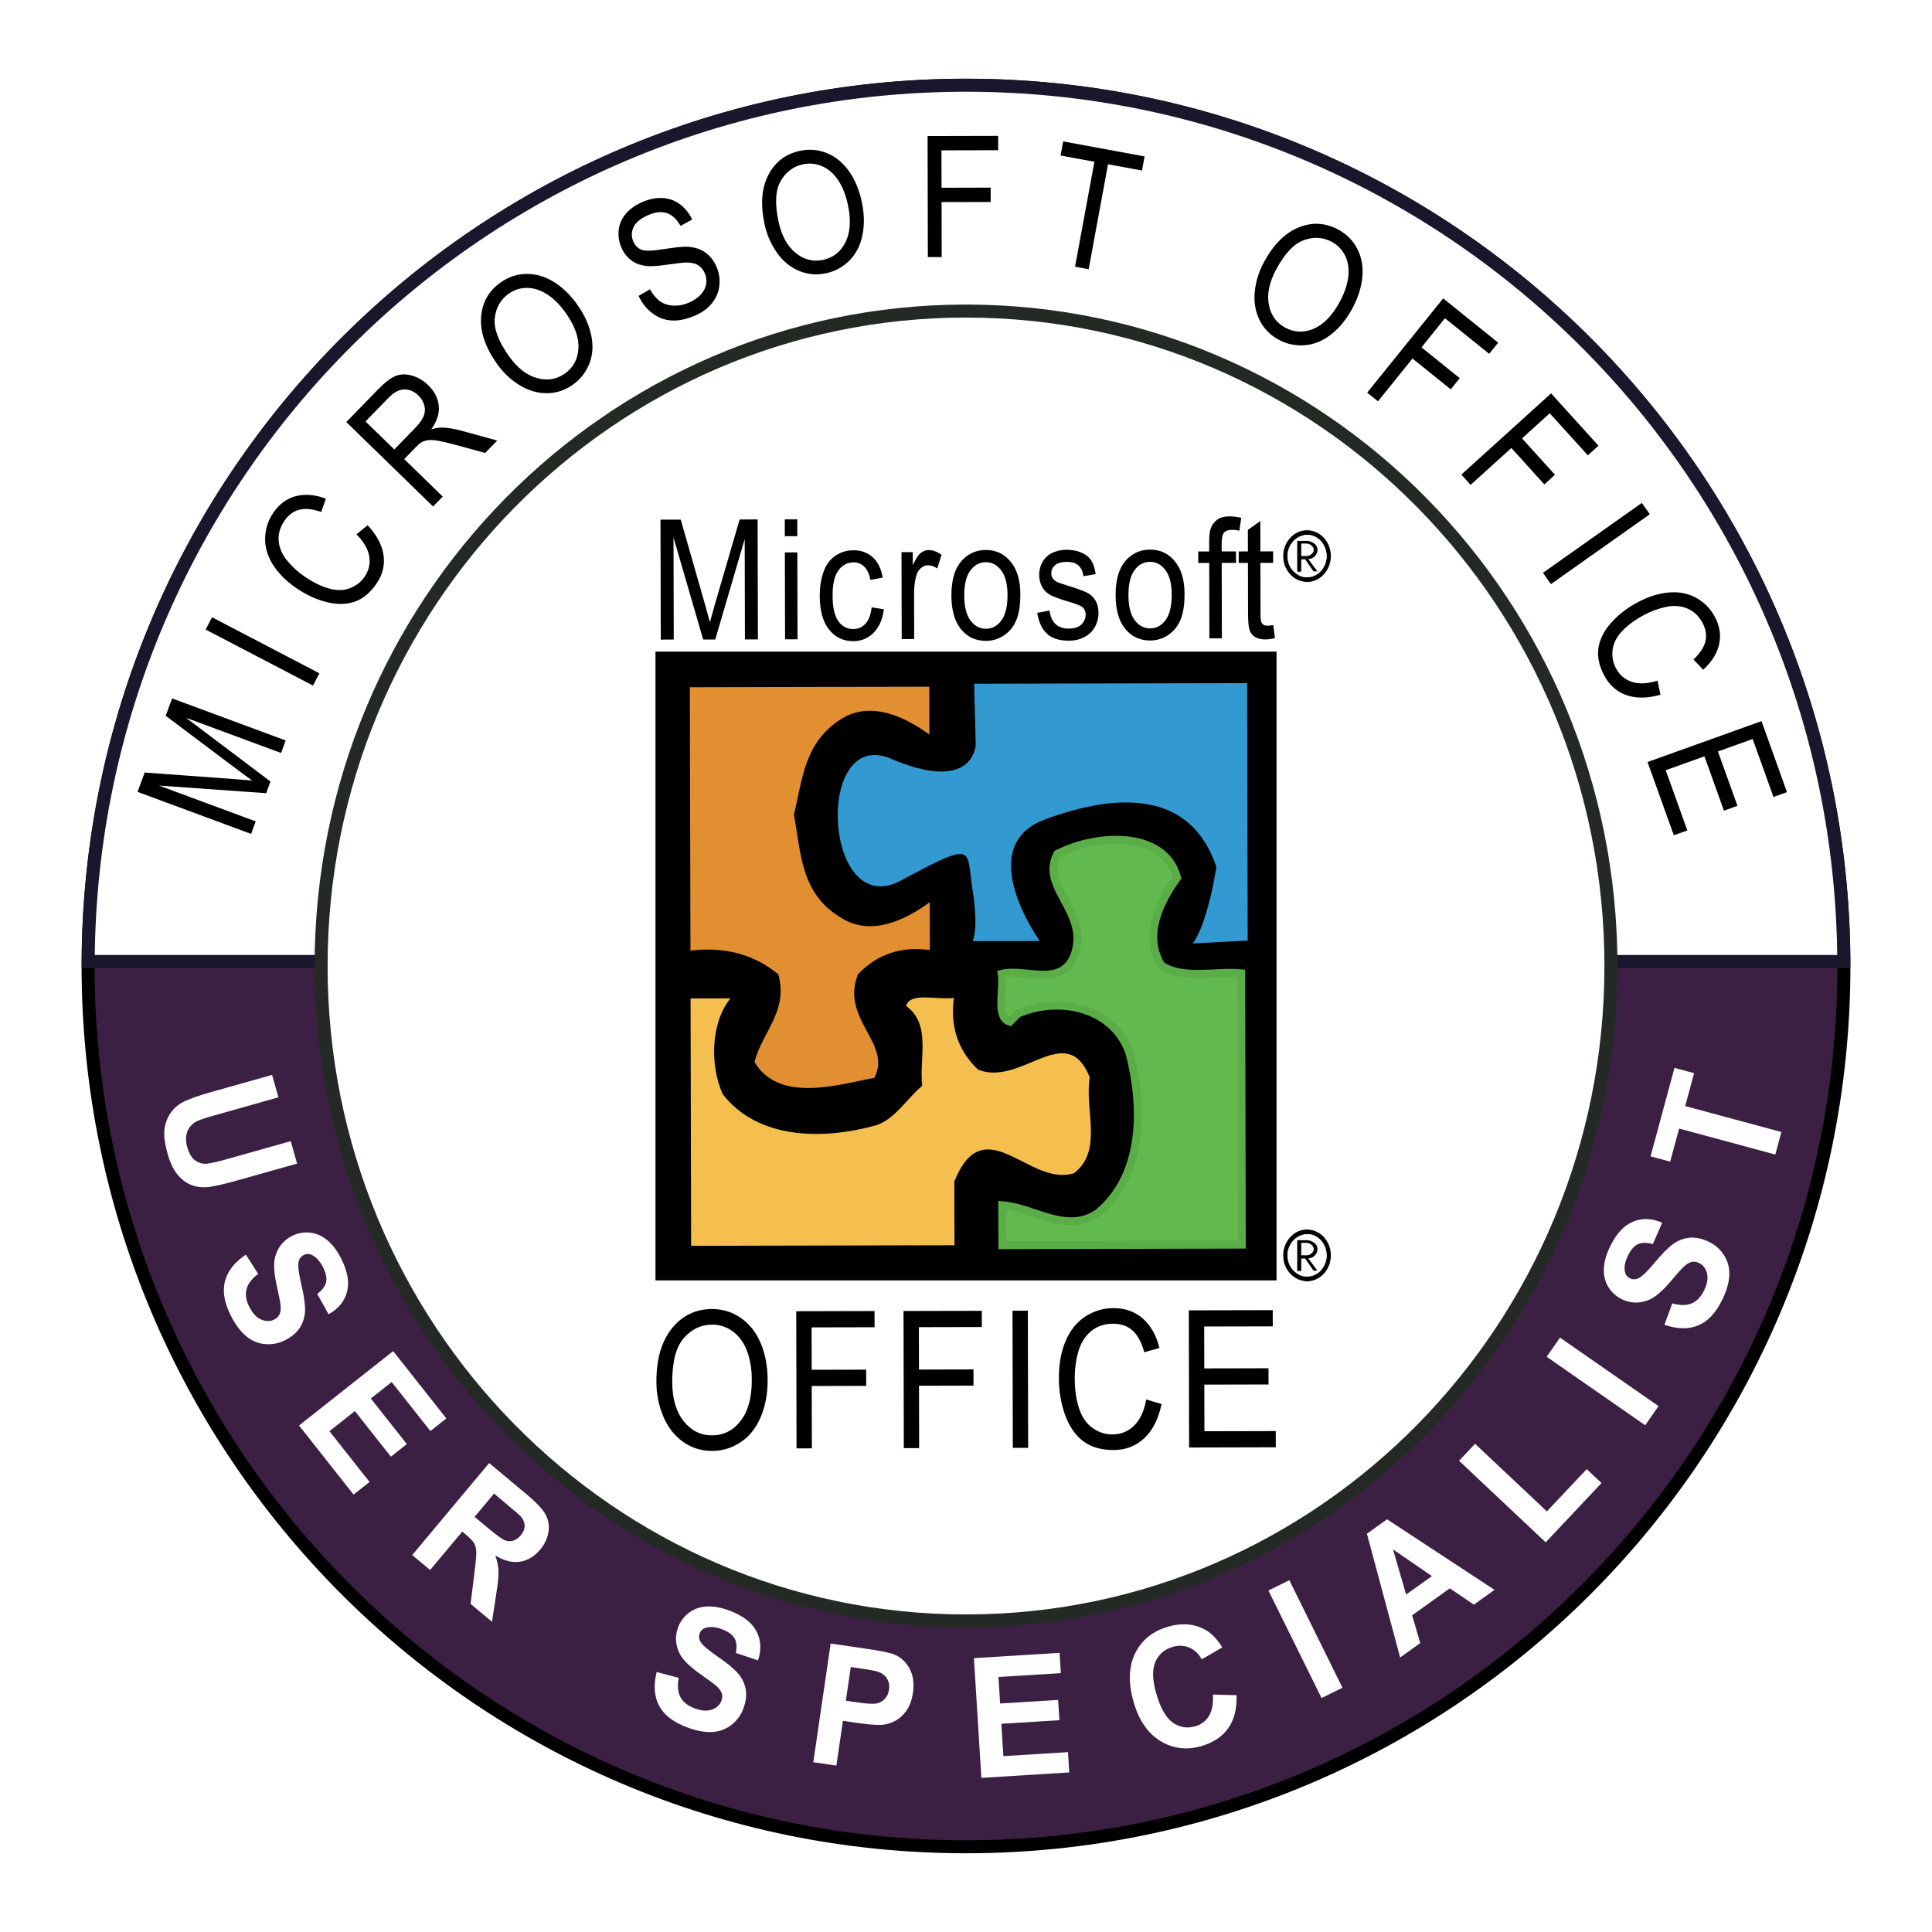 <?xml version="1.0" encoding="utf-8"?>
<!-- Generator: Adobe Illustrator 13.0.0, SVG Export Plug-In . SVG Version: 6.00 Build 14948)  -->
<!DOCTYPE svg PUBLIC "-//W3C//DTD SVG 1.0//EN" "http://www.w3.org/TR/2001/REC-SVG-20010904/DTD/svg10.dtd">
<svg version="1.0" id="Layer_1" xmlns="http://www.w3.org/2000/svg" xmlns:xlink="http://www.w3.org/1999/xlink" x="0px" y="0px"
	 width="192.756px" height="192.756px" viewBox="0 0 192.756 192.756" enable-background="new 0 0 192.756 192.756"
	 xml:space="preserve">
<g>
	<polygon fill-rule="evenodd" clip-rule="evenodd" fill="#FFFFFF" points="0,0 192.756,0 192.756,192.756 0,192.756 0,0 	"/>
	<path fill-rule="evenodd" clip-rule="evenodd" fill="#3C2043" d="M183.968,96.377c0,48.532-39.215,87.875-87.589,87.875
		c-48.375,0-87.591-39.343-87.591-87.875c0-48.531,39.216-87.874,87.591-87.874C144.753,8.504,183.968,47.847,183.968,96.377
		L183.968,96.377L183.968,96.377z"/>
	<path fill="none" stroke="#000000" stroke-width="1.298" stroke-miterlimit="2.613" d="M183.968,96.377
		c0,48.532-39.215,87.875-87.589,87.875c-48.375,0-87.591-39.343-87.591-87.875c0-48.531,39.216-87.874,87.591-87.874
		C144.753,8.504,183.968,47.847,183.968,96.377L183.968,96.377L183.968,96.377z"/>
	<path fill-rule="evenodd" clip-rule="evenodd" fill="#FFFFFF" d="M96.379,8.504C48.154,8.504,9.042,47.605,8.8,95.927h175.156
		C183.715,47.605,144.602,8.504,96.379,8.504L96.379,8.504L96.379,8.504z"/>
	<path fill="none" stroke="#1A172C" stroke-width="1.298" stroke-miterlimit="2.613" d="M96.379,8.504
		C48.154,8.504,9.042,47.605,8.8,95.927h175.156C183.715,47.605,144.602,8.504,96.379,8.504L96.379,8.504L96.379,8.504z"/>
	<path fill-rule="evenodd" clip-rule="evenodd" fill="#FFFFFF" d="M160.723,96.377c0,36.087-28.808,65.344-64.344,65.344
		c-35.537,0-64.343-29.257-64.343-65.344c0-36.087,28.807-65.342,64.343-65.342C131.915,31.036,160.723,60.291,160.723,96.377
		L160.723,96.377L160.723,96.377z"/>
	<path fill="none" stroke="#242926" stroke-width="1.298" stroke-miterlimit="2.613" d="M160.723,96.377
		c0,36.087-28.808,65.344-64.344,65.344c-35.537,0-64.343-29.257-64.343-65.344c0-36.087,28.807-65.342,64.343-65.342
		C131.915,31.036,160.723,60.291,160.723,96.377L160.723,96.377L160.723,96.377z"/>
	<polygon fill-rule="evenodd" clip-rule="evenodd" points="127.361,127.745 65.397,127.745 65.397,65.012 127.361,65.012 
		127.361,127.745 127.361,127.745 	"/>
	<path fill-rule="evenodd" clip-rule="evenodd" fill="#FFFFFF" d="M21.005,108.973c-1.29,0.362-2.242,0.711-2.86,1.043
		c-0.417,0.225-0.784,0.555-1.1,0.988c-0.316,0.434-0.524,0.959-0.623,1.579c-0.1,0.618-0.001,1.458,0.297,2.517
		c0.248,0.88,0.565,1.56,0.952,2.039c0.386,0.479,0.821,0.826,1.306,1.04c0.484,0.215,1.029,0.302,1.633,0.262
		s1.599-0.255,2.981-0.646l6.048-1.703l-0.63-2.239l-6.37,1.795c-0.912,0.256-1.573,0.407-1.984,0.452
		c-0.411,0.045-0.797-0.056-1.157-0.302c-0.36-0.247-0.63-0.69-0.811-1.329c-0.176-0.623-0.172-1.157,0.012-1.599
		s0.498-0.776,0.943-1.003c0.276-0.141,0.91-0.35,1.899-0.628l6.236-1.758l-0.63-2.238L21.005,108.973L21.005,108.973
		L21.005,108.973z"/>
	<path fill-rule="evenodd" clip-rule="evenodd" fill="#FFFFFF" d="M22.447,127.82c-0.266,1.015-0.066,2.171,0.599,3.47
		c0.457,0.893,0.967,1.571,1.532,2.034c0.564,0.463,1.197,0.724,1.897,0.777c0.701,0.055,1.357-0.074,1.967-0.387
		c0.674-0.346,1.17-0.77,1.489-1.275c0.319-0.506,0.487-1.067,0.504-1.687c0.016-0.619-0.109-1.495-0.377-2.629
		c-0.268-1.133-0.354-1.888-0.261-2.266c0.076-0.296,0.239-0.507,0.491-0.637c0.276-0.141,0.552-0.145,0.828-0.012
		c0.43,0.207,0.799,0.611,1.106,1.211c0.299,0.585,0.404,1.084,0.313,1.497c-0.091,0.412-0.387,0.806-0.886,1.178l1.138,2.031
		c0.967-0.538,1.578-1.283,1.834-2.236c0.256-0.953,0.055-2.073-0.604-3.36c-0.404-0.789-0.872-1.398-1.404-1.828
		c-0.533-0.43-1.111-0.672-1.735-0.725c-0.624-0.053-1.208,0.06-1.751,0.338c-0.844,0.432-1.399,1.112-1.664,2.042
		c-0.189,0.658-0.142,1.617,0.141,2.876c0.217,0.977,0.344,1.606,0.381,1.894c0.05,0.42,0.023,0.746-0.081,0.979
		c-0.104,0.232-0.281,0.414-0.532,0.543c-0.392,0.2-0.821,0.205-1.288,0.016c-0.466-0.189-0.87-0.616-1.21-1.28
		c-0.322-0.631-0.416-1.218-0.278-1.759s0.526-1.053,1.165-1.533l-1.231-1.913C23.407,125.925,22.713,126.806,22.447,127.82
		L22.447,127.82L22.447,127.82z"/>
	<polygon fill-rule="evenodd" clip-rule="evenodd" fill="#FFFFFF" points="35.278,149.113 36.87,147.855 32.867,142.789 
		35.406,140.784 39,145.332 40.59,144.076 36.997,139.527 39.076,137.886 42.94,142.776 44.531,141.518 39.226,134.802 
		29.834,142.221 35.278,149.113 35.278,149.113 	"/>
	<path fill-rule="evenodd" clip-rule="evenodd" fill="#FFFFFF" d="M42.912,156.64l3.208-3.836l0.364,0.305
		c0.411,0.344,0.682,0.628,0.814,0.856c0.133,0.229,0.206,0.507,0.22,0.835c0.014,0.327-0.047,1.04-0.185,2.141l-0.384,3.077
		l2.136,1.786l0.415-2.699c0.172-1.07,0.25-1.851,0.234-2.341c-0.017-0.489-0.121-1.012-0.312-1.571
		c0.875,0.534,1.695,0.739,2.462,0.618s1.437-0.525,2.013-1.214c0.453-0.542,0.728-1.131,0.823-1.767
		c0.095-0.638-0.003-1.218-0.293-1.74s-0.911-1.183-1.859-1.976l-3.764-3.147l-7.678,9.182L42.912,156.64L42.912,156.64
		L42.912,156.64L42.912,156.64z M49.29,149.015l1.4,1.172c0.724,0.606,1.151,0.98,1.28,1.124c0.247,0.29,0.372,0.598,0.373,0.92
		s-0.127,0.637-0.384,0.944c-0.23,0.273-0.481,0.454-0.753,0.536c-0.272,0.083-0.547,0.072-0.826-0.033
		c-0.278-0.106-0.846-0.517-1.705-1.235l-1.325-1.108L49.29,149.015L49.29,149.015L49.29,149.015z"/>
	<path fill-rule="evenodd" clip-rule="evenodd" fill="#FFFFFF" d="M65.754,170.168c0.486,0.93,1.413,1.65,2.78,2.162
		c0.938,0.354,1.772,0.511,2.502,0.475c0.729-0.037,1.372-0.271,1.927-0.703s0.953-0.969,1.194-1.61
		c0.266-0.708,0.347-1.357,0.242-1.946c-0.104-0.587-0.359-1.117-0.763-1.586c-0.405-0.468-1.087-1.031-2.048-1.69
		c-0.961-0.657-1.534-1.158-1.718-1.5c-0.143-0.27-0.165-0.535-0.065-0.8c0.108-0.291,0.31-0.479,0.604-0.567
		c0.458-0.136,1.002-0.086,1.633,0.15c0.615,0.232,1.028,0.53,1.239,0.897c0.21,0.365,0.256,0.855,0.138,1.467l2.208,0.737
		c0.354-1.05,0.303-2.013-0.148-2.89c-0.453-0.877-1.355-1.569-2.71-2.077c-0.83-0.313-1.585-0.447-2.269-0.406
		c-0.683,0.04-1.273,0.25-1.771,0.631c-0.497,0.381-0.854,0.857-1.067,1.43c-0.334,0.886-0.286,1.764,0.144,2.628
		c0.304,0.616,0.983,1.294,2.041,2.034c0.817,0.574,1.336,0.955,1.556,1.143c0.32,0.277,0.52,0.537,0.6,0.777
		c0.081,0.243,0.071,0.496-0.028,0.761c-0.155,0.412-0.469,0.706-0.941,0.881c-0.473,0.172-1.059,0.129-1.757-0.135
		c-0.664-0.248-1.127-0.62-1.39-1.111c-0.263-0.494-0.32-1.132-0.17-1.917l-2.199-0.587
		C65.189,168.121,65.269,169.239,65.754,170.168L65.754,170.168L65.754,170.168z"/>
	<path fill-rule="evenodd" clip-rule="evenodd" fill="#FFFFFF" d="M83.445,176.154l0.653-4.469l1.502,0.221
		c1.045,0.152,1.85,0.211,2.416,0.179c0.417-0.032,0.843-0.162,1.278-0.386c0.435-0.226,0.815-0.567,1.14-1.026
		c0.326-0.459,0.542-1.051,0.648-1.777c0.138-0.942,0.029-1.743-0.326-2.402c-0.355-0.66-0.845-1.126-1.47-1.398
		c-0.408-0.182-1.312-0.375-2.713-0.578l-3.7-0.54l-1.729,11.841L83.445,176.154L83.445,176.154L83.445,176.154L83.445,176.154z
		 M85.996,166.482c0.83,0.119,1.377,0.229,1.644,0.321c0.366,0.126,0.65,0.345,0.852,0.661c0.201,0.315,0.271,0.688,0.207,1.119
		c-0.051,0.35-0.182,0.645-0.393,0.884c-0.211,0.238-0.479,0.398-0.803,0.476c-0.326,0.079-0.943,0.053-1.853-0.081l-1.26-0.183
		l0.491-3.361L85.996,166.482L85.996,166.482L85.996,166.482z"/>
	<polygon fill-rule="evenodd" clip-rule="evenodd" fill="#FFFFFF" points="106.679,176.834 106.553,174.812 100.108,175.211 
		99.908,171.982 105.695,171.623 105.569,169.6 99.783,169.959 99.618,167.313 105.84,166.927 105.713,164.903 97.17,165.434 
		97.912,177.38 106.679,176.834 106.679,176.834 	"/>
	<path fill-rule="evenodd" clip-rule="evenodd" fill="#FFFFFF" d="M120.623,171.193c-0.315,0.52-0.77,0.865-1.36,1.036
		c-0.808,0.234-1.552,0.118-2.236-0.352s-1.238-1.429-1.659-2.88c-0.398-1.368-0.431-2.431-0.099-3.189
		c0.333-0.761,0.91-1.258,1.731-1.498c0.596-0.172,1.152-0.147,1.668,0.075s0.926,0.612,1.229,1.168l2.051-1.191
		c-0.518-0.845-1.1-1.44-1.745-1.784c-1.087-0.582-2.309-0.678-3.663-0.284c-1.554,0.452-2.652,1.346-3.296,2.678
		c-0.645,1.334-0.688,2.958-0.134,4.869c0.525,1.808,1.413,3.093,2.663,3.859s2.612,0.935,4.088,0.508
		c1.188-0.346,2.079-0.938,2.675-1.777c0.596-0.84,0.875-1.939,0.837-3.301l-2.364-0.063
		C121.066,169.967,120.938,170.676,120.623,171.193L120.623,171.193L120.623,171.193z"/>
	<polygon fill-rule="evenodd" clip-rule="evenodd" fill="#FFFFFF" points="133.937,168.385 128.637,157.655 126.552,158.685 
		131.851,169.416 133.937,168.385 133.937,168.385 	"/>
	<path fill-rule="evenodd" clip-rule="evenodd" fill="#FFFFFF" d="M138.385,151.579l-2.008,1.44l3.317,12.348l2.004-1.438
		l-0.807-2.772l3.754-2.69l2.404,1.628l2.058-1.476L138.385,151.579L138.385,151.579L138.385,151.579L138.385,151.579z
		 M140.291,159.091l-1.311-4.509l3.883,2.667L140.291,159.091L140.291,159.091L140.291,159.091z"/>
	<polygon fill-rule="evenodd" clip-rule="evenodd" fill="#FFFFFF" points="159.783,147.964 158.307,146.574 154.332,150.794 
		147.168,144.048 145.572,145.741 154.213,153.878 159.783,147.964 159.783,147.964 	"/>
	<polygon fill-rule="evenodd" clip-rule="evenodd" fill="#FFFFFF" points="165.47,140.286 155.641,133.456 154.313,135.367 
		164.142,142.197 165.47,140.286 165.47,140.286 	"/>
	<path fill-rule="evenodd" clip-rule="evenodd" fill="#FFFFFF" d="M169.422,132.24c0.97-0.397,1.773-1.254,2.41-2.568
		c0.438-0.9,0.672-1.718,0.701-2.446c0.031-0.731-0.143-1.393-0.521-1.984s-0.876-1.038-1.493-1.337
		c-0.681-0.33-1.319-0.471-1.915-0.421c-0.596,0.049-1.146,0.254-1.649,0.613c-0.504,0.359-1.129,0.987-1.872,1.883
		c-0.744,0.896-1.295,1.42-1.653,1.573c-0.28,0.117-0.548,0.114-0.803-0.01c-0.278-0.135-0.448-0.354-0.509-0.654
		c-0.094-0.468,0.007-1.006,0.301-1.612c0.287-0.591,0.623-0.975,1.007-1.15c0.385-0.176,0.877-0.177,1.475-0.001l0.937-2.132
		c-1.012-0.448-1.974-0.487-2.89-0.118c-0.915,0.369-1.688,1.204-2.319,2.506c-0.387,0.797-0.592,1.538-0.613,2.223
		c-0.024,0.684,0.132,1.29,0.465,1.82c0.334,0.53,0.774,0.929,1.325,1.195c0.852,0.413,1.729,0.446,2.631,0.099
		c0.64-0.245,1.377-0.859,2.213-1.844c0.646-0.761,1.074-1.243,1.281-1.443c0.306-0.293,0.582-0.469,0.83-0.526
		c0.249-0.058,0.501-0.025,0.755,0.099c0.396,0.191,0.659,0.532,0.788,1.019s0.032,1.065-0.294,1.737
		c-0.31,0.638-0.722,1.064-1.236,1.28c-0.517,0.217-1.157,0.215-1.925-0.007l-0.787,2.135
		C167.33,132.613,168.451,132.639,169.422,132.24L169.422,132.24L169.422,132.24z"/>
	<polygon fill-rule="evenodd" clip-rule="evenodd" fill="#FFFFFF" points="177.729,112.943 168.134,110.351 169.02,107.071 
		167.062,106.542 164.677,115.371 166.635,115.899 167.526,112.597 177.122,115.188 177.729,112.943 177.729,112.943 	"/>
	<path fill-rule="evenodd" clip-rule="evenodd" fill="#E28F32" d="M92.725,73.288c-2.393-1.746-5.82-3.41-8.762-1.573
		c-3.738,2.317-3.888,6.061-4.756,9.566c0.725,3.819,0.655,7.96,4.801,10.339c2.95,1.824,6.37,0.145,8.754-1.612l0.011,4.777
		c-2.867-0.391-5.254,0.41-7.161,2.405c-1.821,4.463,3.439,6.919,1.616,10.347c-3.501,0.645-9.469,2.57-11.947-1.565
		c0.71-2.948,3.412-5.104,2.369-8.764c-2.393-1.985-5.341-2.775-8.764-2.369l-0.06-26.274l23.887-0.054L92.725,73.288L92.725,73.288
		L92.725,73.288z"/>
	<path fill-rule="evenodd" clip-rule="evenodd" fill="#62B94D" d="M117.439,87.564c-1.746,2.392-3.41,5.82-1.572,8.762
		c2.152,1.428,5.336,0.546,7.964,0.778l0.062,27.071l-23.887,0.054l-0.01-3.981c3.186,0.232,6.377,2.932,9.557,0.775
		c4.609-3.832,4.515-10.6,3.148-15.931c-1.603-4.695-7.179-5.718-11.155-3.956l-0.794,0.797c-1.435-0.395-0.565-3.183-0.808-4.775
		c2.388-0.562,5.735,1.341,7.162-1.607c1.821-4.464-3.438-6.92-1.615-10.348C109.309,83.203,116.155,82.79,117.439,87.564
		L117.439,87.564L117.439,87.564z"/>
	<path fill="none" stroke="#5BAE47" stroke-width="0.796" stroke-miterlimit="2.613" d="M117.439,87.564
		c-1.746,2.392-3.41,5.82-1.572,8.762c2.152,1.428,5.336,0.546,7.964,0.778l0.062,27.071l-23.887,0.054l-0.01-3.981
		c3.186,0.232,6.377,2.932,9.557,0.775c4.609-3.832,4.515-10.6,3.148-15.931c-1.603-4.695-7.179-5.718-11.155-3.956l-0.794,0.797
		c-1.435-0.395-0.565-3.183-0.808-4.775c2.388-0.562,5.735,1.341,7.162-1.607c1.821-4.464-3.438-6.92-1.615-10.348
		C109.309,83.203,116.155,82.79,117.439,87.564L117.439,87.564L117.439,87.564z"/>
	<path fill-rule="evenodd" clip-rule="evenodd" fill="#F5BF4F" d="M72.878,99.606c-1.985,2.474-2.055,6.693-0.774,9.558
		c3.593,4.609,10.123,4.515,15.136,3.15c1.91-0.482,3.179-2.635,4.768-3.991c-0.324-2.708,0.942-6.134-1.61-7.959
		c0.395-1.434,3.184-0.564,4.775-0.807c-0.391,2.867,0.411,5.254,2.405,7.159c4.304,1.743,8.827-5.035,11.149,0.772
		c-0.551,3.186,1.37,7.321-1.571,9.558c-4.456,1.443-8.933-6.589-11.941,0.822l0.014,6.37l-26.275,0.059l-0.056-24.682
		L72.878,99.606L72.878,99.606L72.878,99.606z"/>
	<path fill-rule="evenodd" clip-rule="evenodd" fill="#3299D1" d="M118.98,94.131c0,0,1.337-1.344,2.382-7.625
		c-2.558-7.614-9.754-7.457-17.085-4.759c-7.333,2.698-0.538,12.137-0.538,12.137l-6.703,0.014c0,0,0.633-1.13-0.012-5.15
		c-0.645-4.021,0.483-5.01-7.128-0.9S81.186,72.979,88.6,75.573c8.616,3.791,8.747-1.29,8.747-1.29l-0.156-6.067l27.235-0.061
		l0.058,25.682L118.98,94.131L118.98,94.131L118.98,94.131z"/>
	<path fill-rule="evenodd" clip-rule="evenodd" d="M25.513,81.95l-9.649-3.573l10.69,0.76l0.432-1.167l-8.431-6.357l9.484,3.512
		l0.463-1.249l-11.329-4.195l-0.641,1.73l7.008,5.27c0.71,0.534,1.251,0.932,1.623,1.193c-0.407-0.039-1.024-0.088-1.851-0.148
		l-8.876-0.651l-0.714,1.928l11.328,4.195L25.513,81.95L25.513,81.95L25.513,81.95z"/>
	<polygon fill-rule="evenodd" clip-rule="evenodd" points="31.866,67.175 21.156,61.585 20.517,62.81 31.227,68.399 31.866,67.175 
		31.866,67.175 	"/>
	<path fill-rule="evenodd" clip-rule="evenodd" d="M36.84,55.507c0.12,0.734-0.039,1.418-0.476,2.051
		c-0.362,0.525-0.854,0.904-1.475,1.136c-0.621,0.233-1.32,0.238-2.097,0.015s-1.588-0.625-2.434-1.208
		c-0.656-0.453-1.23-0.981-1.724-1.585c-0.493-0.604-0.771-1.254-0.831-1.951c-0.06-0.695,0.137-1.373,0.593-2.033
		c0.393-0.57,0.885-0.929,1.476-1.079c0.59-0.15,1.315-0.074,2.176,0.226l0.466-1.327c-1.077-0.403-2.07-0.488-2.978-0.256
		c-0.908,0.233-1.659,0.779-2.251,1.637c-0.52,0.753-0.798,1.584-0.833,2.49c-0.035,0.906,0.216,1.796,0.751,2.669
		c0.536,0.873,1.321,1.666,2.356,2.38c0.949,0.656,1.942,1.117,2.978,1.385c1.037,0.269,1.972,0.265,2.808-0.013
		c0.835-0.277,1.571-0.876,2.208-1.798c0.617-0.895,0.855-1.846,0.713-2.854s-0.67-2.005-1.585-2.99l-1.117,0.907
		C36.293,54.04,36.719,54.772,36.84,55.507L36.84,55.507L36.84,55.507z"/>
	<path fill-rule="evenodd" clip-rule="evenodd" d="M44.172,49.544l-3.843-3.739l1.11-1.142c0.25-0.256,0.443-0.428,0.582-0.516
		c0.189-0.107,0.41-0.182,0.663-0.224c0.254-0.041,0.609-0.021,1.067,0.06c0.458,0.081,1.087,0.231,1.887,0.449l2.768,0.76
		l1.204-1.237l-3.621-0.996c-0.709-0.192-1.359-0.292-1.95-0.301c-0.272-0.004-0.607,0.053-1.007,0.171
		c0.58-0.824,0.828-1.614,0.742-2.368c-0.085-0.755-0.435-1.431-1.049-2.028c-0.477-0.463-1.013-0.782-1.609-0.956
		c-0.597-0.174-1.141-0.164-1.632,0.029s-1.061,0.624-1.709,1.289l-3.224,3.313l8.657,8.425L44.172,49.544L44.172,49.544
		L44.172,49.544L44.172,49.544z M36.468,42.048l2.301-2.365c0.54-0.554,1.066-0.831,1.581-0.831c0.515,0,0.977,0.2,1.388,0.6
		c0.281,0.272,0.475,0.591,0.585,0.957c0.109,0.365,0.094,0.729-0.046,1.089c-0.141,0.361-0.431,0.769-0.873,1.221l-2.065,2.123
		L36.468,42.048L36.468,42.048L36.468,42.048z"/>
	<path fill-rule="evenodd" clip-rule="evenodd" d="M51.789,38.401c0.872,0.548,1.781,0.824,2.728,0.829
		c0.948,0.005,1.821-0.273,2.62-0.836c0.741-0.521,1.289-1.209,1.641-2.064c0.352-0.854,0.425-1.8,0.217-2.835
		s-0.663-2.053-1.368-3.055c-0.695-0.988-1.481-1.755-2.358-2.302c-0.878-0.547-1.787-0.816-2.724-0.808
		c-0.938,0.008-1.8,0.289-2.586,0.842c-1.199,0.843-1.853,1.996-1.96,3.457c-0.107,1.461,0.416,3.011,1.568,4.65
		C50.176,37.146,50.917,37.854,51.789,38.401L51.789,38.401L51.789,38.401L51.789,38.401z M49.368,31.7
		c0.128-1.039,0.592-1.84,1.392-2.402c0.562-0.395,1.184-0.586,1.867-0.574c0.684,0.013,1.353,0.237,2.007,0.671
		s1.265,1.053,1.829,1.856c0.893,1.27,1.309,2.443,1.246,3.519c-0.062,1.076-0.518,1.913-1.366,2.509
		c-0.831,0.584-1.764,0.729-2.796,0.433c-1.034-0.295-1.969-1.038-2.805-2.227C49.697,34,49.239,32.739,49.368,31.7L49.368,31.7
		L49.368,31.7z"/>
	<path fill-rule="evenodd" clip-rule="evenodd" d="M65.11,31.27c0.59,0.438,1.241,0.673,1.952,0.707
		c0.711,0.032,1.498-0.143,2.362-0.525c0.678-0.3,1.224-0.715,1.639-1.243c0.415-0.528,0.652-1.116,0.713-1.764
		c0.062-0.647-0.038-1.265-0.297-1.851c-0.263-0.591-0.626-1.056-1.09-1.392c-0.465-0.337-1.041-0.53-1.729-0.579
		c-0.47-0.032-1.276,0.045-2.417,0.23c-1.142,0.185-1.893,0.204-2.252,0.057c-0.36-0.146-0.627-0.417-0.803-0.814
		c-0.202-0.456-0.2-0.922,0.006-1.4c0.206-0.479,0.691-0.886,1.455-1.225c0.729-0.323,1.359-0.392,1.893-0.206
		c0.533,0.186,0.986,0.609,1.356,1.27l1.161-0.636c-0.308-0.639-0.72-1.15-1.239-1.533s-1.107-0.586-1.764-0.611
		c-0.657-0.024-1.338,0.12-2.042,0.432c-0.644,0.286-1.171,0.669-1.583,1.152c-0.412,0.483-0.647,1.029-0.706,1.635
		c-0.059,0.607,0.035,1.19,0.283,1.749c0.225,0.508,0.541,0.917,0.946,1.229s0.896,0.504,1.472,0.58
		c0.449,0.061,1.164,0.018,2.146-0.125c0.982-0.145,1.627-0.216,1.935-0.215c0.479-0.002,0.862,0.087,1.147,0.269
		c0.286,0.182,0.505,0.445,0.658,0.79c0.15,0.34,0.199,0.695,0.147,1.064c-0.053,0.369-0.225,0.717-0.517,1.045
		c-0.292,0.328-0.679,0.598-1.16,0.812c-0.541,0.24-1.076,0.346-1.604,0.318c-0.528-0.028-0.973-0.173-1.335-0.437
		c-0.362-0.263-0.694-0.659-0.994-1.187l-1.139,0.654C64.054,30.249,64.52,30.833,65.11,31.27L65.11,31.27L65.11,31.27z"/>
	<path fill-rule="evenodd" clip-rule="evenodd" d="M77.485,25.17c0.587,0.847,1.314,1.458,2.184,1.835
		c0.87,0.377,1.782,0.463,2.738,0.261c0.886-0.188,1.66-0.606,2.32-1.254c0.66-0.648,1.098-1.488,1.313-2.522
		c0.216-1.033,0.197-2.148-0.058-3.346c-0.251-1.181-0.672-2.196-1.265-3.043s-1.321-1.452-2.188-1.812
		c-0.865-0.361-1.768-0.441-2.708-0.242c-1.435,0.305-2.488,1.108-3.161,2.409c-0.672,1.302-0.801,2.932-0.385,4.892
		C76.496,23.382,76.899,24.324,77.485,25.17L77.485,25.17L77.485,25.17L77.485,25.17z M77.893,18.056
		c0.526-0.905,1.268-1.459,2.224-1.662c0.671-0.142,1.318-0.074,1.943,0.206c0.623,0.28,1.15,0.749,1.582,1.405
		c0.431,0.658,0.749,1.466,0.952,2.426c0.323,1.519,0.244,2.761-0.236,3.726c-0.48,0.965-1.228,1.556-2.243,1.771
		c-0.994,0.211-1.908-0.022-2.742-0.701c-0.834-0.678-1.402-1.728-1.704-3.149C77.292,20.302,77.366,18.962,77.893,18.056
		L77.893,18.056L77.893,18.056z"/>
	<polygon fill-rule="evenodd" clip-rule="evenodd" points="93.953,25.648 93.941,20.163 98.842,20.151 98.839,18.72 93.938,18.732 
		93.929,15 99.589,14.986 99.586,13.556 92.545,13.572 92.572,25.652 93.953,25.648 93.953,25.648 	"/>
	<polygon fill-rule="evenodd" clip-rule="evenodd" points="108.616,26.861 110.548,16.389 113.936,17.014 114.196,15.606 
		106.072,14.108 105.812,15.516 109.19,16.138 107.258,26.611 108.616,26.861 108.616,26.861 	"/>
	<path fill-rule="evenodd" clip-rule="evenodd" d="M125.188,29.122c-0.1,1.025,0.06,1.961,0.48,2.811
		c0.418,0.849,1.06,1.505,1.921,1.968c0.798,0.429,1.657,0.61,2.58,0.542c0.922-0.067,1.799-0.426,2.633-1.075
		c0.832-0.649,1.538-1.513,2.118-2.591c0.572-1.063,0.905-2.11,1.001-3.14c0.096-1.03-0.069-1.963-0.497-2.797
		s-1.064-1.479-1.911-1.935c-1.291-0.695-2.614-0.763-3.97-0.205c-1.354,0.558-2.505,1.72-3.455,3.484
		C125.586,27.118,125.285,28.096,125.188,29.122L125.188,29.122L125.188,29.122L125.188,29.122z M130.096,23.956
		c0.986-0.35,1.91-0.294,2.771,0.168c0.604,0.326,1.055,0.796,1.349,1.413c0.296,0.617,0.396,1.315,0.3,2.095
		c-0.096,0.78-0.376,1.603-0.841,2.468c-0.735,1.367-1.599,2.263-2.589,2.689c-0.989,0.427-1.941,0.394-2.855-0.098
		c-0.895-0.481-1.441-1.25-1.641-2.306c-0.197-1.057,0.047-2.225,0.735-3.505C128.186,25.281,129.107,24.306,130.096,23.956
		L130.096,23.956L130.096,23.956z"/>
	<polygon fill-rule="evenodd" clip-rule="evenodd" points="137.481,40.041 140.925,35.769 144.741,38.845 145.639,37.731 
		141.822,34.655 144.164,31.749 148.572,35.301 149.47,34.187 143.986,29.769 136.406,39.174 137.481,40.041 137.481,40.041 	"/>
	<polygon fill-rule="evenodd" clip-rule="evenodd" points="146.723,48.377 150.791,44.695 154.079,48.331 155.141,47.371 
		151.852,43.736 154.62,41.232 158.418,45.429 159.479,44.47 154.754,39.248 145.796,47.353 146.723,48.377 146.723,48.377 	"/>
	<polygon fill-rule="evenodd" clip-rule="evenodd" points="154.737,58.277 164.603,51.305 163.805,50.177 153.94,57.15 
		154.737,58.277 154.737,58.277 	"/>
	<path fill-rule="evenodd" clip-rule="evenodd" d="M162.831,68.035c-0.707-0.229-1.243-0.682-1.606-1.36
		c-0.302-0.562-0.414-1.172-0.338-1.831c0.077-0.658,0.393-1.283,0.945-1.872c0.554-0.59,1.283-1.127,2.188-1.612
		c0.701-0.376,1.434-0.646,2.197-0.809c0.764-0.163,1.468-0.112,2.115,0.152c0.646,0.264,1.158,0.75,1.538,1.457
		c0.327,0.61,0.422,1.212,0.285,1.806c-0.138,0.594-0.535,1.204-1.196,1.833l0.967,1.021c0.851-0.773,1.381-1.618,1.589-2.532
		c0.207-0.915,0.066-1.832-0.427-2.75c-0.433-0.808-1.044-1.434-1.835-1.878c-0.789-0.446-1.694-0.629-2.716-0.552
		c-1.021,0.078-2.087,0.413-3.194,1.007c-1.017,0.545-1.881,1.217-2.595,2.016c-0.711,0.799-1.136,1.634-1.271,2.503
		c-0.136,0.87,0.062,1.798,0.591,2.786c0.513,0.958,1.25,1.604,2.212,1.939c0.962,0.334,2.09,0.32,3.385-0.043l-0.296-1.408
		C164.386,68.221,163.54,68.264,162.831,68.035L162.831,68.035L162.831,68.035z"/>
	<polygon fill-rule="evenodd" clip-rule="evenodd" points="166.998,83.335 168.345,82.852 166.188,76.845 170.053,75.458 
		171.999,80.879 173.346,80.396 171.398,74.975 174.864,73.73 176.941,79.515 178.288,79.032 175.745,71.947 164.375,76.028 
		166.998,83.335 166.998,83.335 	"/>
	<path fill-rule="evenodd" clip-rule="evenodd" d="M66.164,141.291c0.447,1.075,1.101,1.922,1.961,2.543
		c0.86,0.62,1.834,0.928,2.924,0.926c1.008-0.002,1.946-0.285,2.816-0.851c0.87-0.563,1.541-1.396,2.015-2.491
		c0.474-1.096,0.709-2.339,0.706-3.726c-0.003-1.369-0.231-2.592-0.685-3.671c-0.454-1.078-1.113-1.918-1.975-2.52
		c-0.864-0.603-1.83-0.902-2.9-0.899c-1.63,0.003-2.961,0.649-3.995,1.937c-1.033,1.287-1.547,3.066-1.542,5.337
		C65.492,139.076,65.716,140.215,66.164,141.291L66.164,141.291L66.164,141.291L66.164,141.291z M68.237,133.484
		c0.784-0.882,1.717-1.324,2.802-1.326c0.767-0.002,1.459,0.226,2.077,0.681c0.618,0.456,1.087,1.098,1.407,1.929
		c0.319,0.828,0.48,1.801,0.483,2.914c0.003,1.76-0.367,3.121-1.113,4.08c-0.746,0.96-1.695,1.44-2.848,1.443
		c-1.141,0.004-2.088-0.47-2.84-1.416c-0.753-0.947-1.132-2.246-1.136-3.895C67.064,135.836,67.454,134.366,68.237,133.484
		L68.237,133.484L68.237,133.484L68.237,133.484z M81,144.502l-0.014-6.22l5.437-0.013l-0.003-1.618l-5.437,0.013l-0.01-4.23
		l6.283-0.015l-0.003-1.617l-7.812,0.019l0.03,13.685L81,144.502L81,144.502L81,144.502L81,144.502z M91.703,144.478l-0.014-6.221
		l5.437-0.012l-0.003-1.618l-5.437,0.013l-0.009-4.229l6.282-0.014l-0.004-1.618l-7.812,0.018l0.031,13.685L91.703,144.478
		L91.703,144.478L91.703,144.478L91.703,144.478z M102.579,144.452l-0.031-13.685l-1.53,0.004l0.031,13.684L102.579,144.452
		L102.579,144.452L102.579,144.452L102.579,144.452z M113.154,142.233c-0.596,0.586-1.322,0.88-2.179,0.882
		c-0.702,0.001-1.357-0.212-1.964-0.64c-0.607-0.428-1.055-1.075-1.346-1.941c-0.291-0.868-0.438-1.884-0.44-3.046
		c-0.001-0.902,0.117-1.778,0.357-2.628s0.658-1.527,1.256-2.032s1.34-0.759,2.228-0.761c0.775-0.001,1.417,0.225,1.928,0.677
		c0.51,0.453,0.898,1.177,1.168,2.171l1.518-0.423c-0.314-1.265-0.866-2.244-1.658-2.939c-0.79-0.696-1.767-1.043-2.929-1.04
		c-1.02,0.001-1.954,0.28-2.805,0.832c-0.849,0.554-1.504,1.36-1.961,2.424c-0.457,1.062-0.685,2.307-0.682,3.732
		c0.003,1.307,0.21,2.53,0.619,3.669c0.41,1.138,1.007,2.006,1.791,2.606c0.785,0.599,1.803,0.896,3.052,0.894
		c1.207-0.003,2.227-0.396,3.061-1.181c0.835-0.781,1.409-1.918,1.723-3.408l-1.531-0.454
		C114.15,140.777,113.749,141.647,113.154,142.233L113.154,142.233L113.154,142.233L113.154,142.233z M127.285,144.396l-0.003-1.617
		l-7.116,0.017l-0.011-4.652l6.407-0.014l-0.003-1.618l-6.407,0.015l-0.01-4.181l6.843-0.016l-0.004-1.617l-8.373,0.019l0.03,13.686
		L127.285,144.396L127.285,144.396L127.285,144.396z"/>
	<path fill-rule="evenodd" clip-rule="evenodd" d="M67.219,63.811l-0.023-10.188l2.96,10.182l1.206-0.002L74.3,53.78l0.022,10.015
		l1.294-0.003l-0.027-11.968l-1.794,0.004l-2.429,8.333c-0.244,0.844-0.423,1.484-0.537,1.92c-0.1-0.392-0.262-0.981-0.487-1.771
		l-2.425-8.469l-2.019,0.004l0.027,11.968L67.219,63.811L67.219,63.811L67.219,63.811L67.219,63.811z M79.546,53.494l-0.003-1.679
		l-1.245,0.002l0.004,1.68L79.546,53.494L79.546,53.494L79.546,53.494L79.546,53.494z M79.57,63.783l-0.02-8.671l-1.244,0.003
		l0.02,8.671L79.57,63.783L79.57,63.783L79.57,63.783L79.57,63.783z M86.349,62.229c-0.326,0.354-0.733,0.532-1.224,0.533
		c-0.609,0.001-1.104-0.261-1.484-0.789c-0.379-0.528-0.57-1.375-0.573-2.542c-0.002-1.15,0.191-1.991,0.582-2.523
		c0.39-0.533,0.897-0.8,1.522-0.801c0.418-0.001,0.773,0.146,1.065,0.438c0.291,0.293,0.494,0.73,0.61,1.312l1.219-0.227
		c-0.144-0.874-0.47-1.548-0.979-2.022c-0.51-0.474-1.164-0.71-1.964-0.708c-0.631,0.001-1.214,0.178-1.749,0.531
		c-0.535,0.353-0.934,0.88-1.196,1.583c-0.262,0.704-0.392,1.524-0.39,2.461c0.003,1.448,0.312,2.561,0.925,3.335
		c0.613,0.775,1.423,1.161,2.43,1.159c0.799-0.001,1.474-0.284,2.025-0.847c0.55-0.562,0.89-1.34,1.018-2.333l-1.22-0.196
		C86.879,61.329,86.674,61.874,86.349,62.229L86.349,62.229L86.349,62.229L86.349,62.229z M91.208,63.756l-0.01-4.542
		c-0.001-0.621,0.065-1.193,0.2-1.716c0.091-0.344,0.247-0.612,0.463-0.806c0.217-0.193,0.461-0.291,0.733-0.292
		c0.304,0,0.608,0.105,0.914,0.318l0.43-1.363c-0.432-0.316-0.861-0.474-1.287-0.473c-0.289,0-0.555,0.099-0.797,0.295
		c-0.243,0.196-0.505,0.603-0.787,1.218l-0.003-1.311l-1.12,0.002l0.019,8.671L91.208,63.756L91.208,63.756L91.208,63.756
		L91.208,63.756z M95.879,62.777c0.635,0.777,1.467,1.165,2.497,1.163c0.642-0.001,1.233-0.18,1.772-0.535
		c0.541-0.355,0.952-0.853,1.233-1.494s0.421-1.52,0.419-2.636c-0.003-1.377-0.326-2.457-0.967-3.237s-1.468-1.169-2.479-1.167
		c-0.909,0.001-1.677,0.325-2.307,0.969c-0.754,0.775-1.131,1.966-1.127,3.573C94.925,60.878,95.244,62,95.879,62.777L95.879,62.777
		L95.879,62.777L95.879,62.777z M96.812,56.918c0.408-0.551,0.923-0.827,1.542-0.828c0.613-0.002,1.128,0.273,1.541,0.826
		c0.414,0.552,0.623,1.364,0.625,2.438c0.002,1.139-0.2,1.986-0.609,2.543c-0.408,0.556-0.923,0.835-1.541,0.836
		c-0.619,0.001-1.135-0.273-1.545-0.826c-0.412-0.551-0.619-1.383-0.622-2.495C96.2,58.301,96.403,57.47,96.812,56.918
		L96.812,56.918L96.812,56.918L96.812,56.918z M104.451,63.223c0.502,0.467,1.233,0.7,2.193,0.698
		c0.577-0.001,1.094-0.121,1.549-0.358c0.454-0.238,0.802-0.574,1.044-1.008c0.242-0.433,0.361-0.895,0.36-1.386
		c0-0.501-0.102-0.919-0.3-1.257c-0.2-0.337-0.473-0.594-0.818-0.77c-0.347-0.176-0.963-0.402-1.85-0.678
		c-0.614-0.195-0.983-0.32-1.109-0.374c-0.219-0.104-0.381-0.234-0.485-0.392c-0.099-0.152-0.148-0.324-0.149-0.515
		c0-0.3,0.122-0.562,0.368-0.786c0.246-0.224,0.656-0.337,1.23-0.338c0.487-0.001,0.864,0.125,1.131,0.376
		c0.266,0.251,0.426,0.602,0.481,1.051l1.22-0.202c-0.078-0.562-0.222-1.01-0.43-1.345c-0.208-0.334-0.531-0.6-0.969-0.795
		s-0.945-0.292-1.524-0.292c-0.387,0.001-0.749,0.061-1.085,0.178c-0.335,0.118-0.599,0.261-0.789,0.431
		c-0.262,0.218-0.468,0.492-0.617,0.822c-0.149,0.33-0.224,0.688-0.223,1.075c0.001,0.425,0.094,0.812,0.276,1.163
		c0.183,0.351,0.452,0.625,0.807,0.823s0.991,0.433,1.911,0.702c0.68,0.2,1.105,0.366,1.278,0.497
		c0.242,0.19,0.364,0.452,0.364,0.785c0.001,0.371-0.137,0.695-0.414,0.97c-0.276,0.276-0.701,0.415-1.273,0.417
		c-0.566,0.001-1.01-0.153-1.329-0.463s-0.513-0.755-0.579-1.337l-1.231,0.227C103.628,62.062,103.948,62.755,104.451,63.223
		L104.451,63.223L104.451,63.223L104.451,63.223z M112.263,62.74c0.635,0.778,1.467,1.165,2.495,1.163
		c0.642-0.001,1.233-0.18,1.773-0.535c0.542-0.356,0.952-0.854,1.233-1.494s0.422-1.519,0.419-2.636
		c-0.003-1.378-0.325-2.458-0.966-3.238c-0.642-0.78-1.469-1.169-2.479-1.167c-0.909,0.002-1.679,0.325-2.309,0.969
		c-0.754,0.775-1.129,1.966-1.125,3.573C111.308,60.841,111.627,61.962,112.263,62.74L112.263,62.74L112.263,62.74L112.263,62.74z
		 M113.194,56.881c0.409-0.551,0.923-0.827,1.543-0.828c0.612-0.001,1.127,0.273,1.541,0.826c0.413,0.552,0.622,1.365,0.624,2.438
		c0.003,1.139-0.201,1.986-0.608,2.543c-0.409,0.556-0.924,0.835-1.543,0.836c-0.619,0.002-1.134-0.273-1.545-0.826
		c-0.411-0.551-0.618-1.383-0.62-2.495C112.583,58.264,112.786,57.433,113.194,56.881L113.194,56.881L113.194,56.881z"/>
	<path fill-rule="evenodd" clip-rule="evenodd" d="M121.906,63.688l-0.017-7.527l1.431-0.003l-0.003-1.145l-1.431,0.003
		l-0.002-0.799c-0.001-0.522,0.077-0.878,0.234-1.068c0.157-0.191,0.425-0.287,0.8-0.288c0.234,0,0.479,0.026,0.735,0.08
		l0.185-1.279c-0.425-0.097-0.812-0.145-1.159-0.144c-0.545,0.001-0.97,0.121-1.274,0.357c-0.306,0.237-0.518,0.546-0.637,0.926
		c-0.086,0.282-0.13,0.715-0.128,1.296l0.002,0.921l-1.095,0.002l0.003,1.145l1.095-0.002l0.017,7.526L121.906,63.688
		L121.906,63.688L121.906,63.688z"/>
	<path fill-rule="evenodd" clip-rule="evenodd" d="M126.479,62.426c-0.188,0.001-0.332-0.035-0.432-0.105s-0.172-0.166-0.216-0.285
		c-0.046-0.12-0.067-0.389-0.069-0.809l-0.011-5.069l1.27-0.003l-0.004-1.144l-1.269,0.002l-0.006-3.029l-1.243,0.885l0.005,2.147
		l-0.921,0.002l0.004,1.145l0.92-0.002l0.011,4.986c0.003,0.881,0.054,1.46,0.155,1.734s0.278,0.495,0.529,0.664
		c0.251,0.167,0.604,0.251,1.056,0.25c0.278,0,0.592-0.045,0.941-0.132l-0.165-1.298C126.803,62.406,126.617,62.426,126.479,62.426
		L126.479,62.426L126.479,62.426z"/>
	<path fill-rule="evenodd" clip-rule="evenodd" d="M129.916,58.03c0.169,0.046,0.317,0.069,0.486,0.069
		c1.332,0,2.411-1.192,2.411-2.615c0-1.445-1.079-2.614-2.411-2.614c-0.169,0-0.317,0.023-0.486,0.045
		c-1.078,0.252-1.925,1.308-1.925,2.569C127.991,56.746,128.838,57.801,129.916,58.03L129.916,58.03L129.916,58.03L129.916,58.03z
		 M129.916,53.466c0.678-0.206,1.438-0.023,1.988,0.688c0.317,0.482,0.465,0.917,0.423,1.56c-0.17,1.307-1.269,2.087-2.411,1.79
		c-0.085-0.024-0.169-0.046-0.254-0.092c-0.805-0.437-1.227-1.147-1.184-2.133C128.604,54.315,129.219,53.672,129.916,53.466
		L129.916,53.466L129.916,53.466z"/>
	<path fill="none" stroke="#FFFFFF" stroke-width="0.066" stroke-miterlimit="2.613" d="M129.916,58.03
		c0.169,0.046,0.317,0.069,0.486,0.069c1.332,0,2.411-1.192,2.411-2.615c0-1.445-1.079-2.614-2.411-2.614
		c-0.169,0-0.317,0.023-0.486,0.045c-1.078,0.252-1.925,1.308-1.925,2.569C127.991,56.746,128.838,57.801,129.916,58.03
		L129.916,58.03 M129.916,53.466c0.678-0.206,1.438-0.023,1.988,0.688c0.317,0.482,0.465,0.917,0.423,1.56
		c-0.17,1.307-1.269,2.087-2.411,1.79c-0.085-0.024-0.169-0.046-0.254-0.092c-0.805-0.437-1.227-1.147-1.184-2.133
		C128.604,54.315,129.219,53.672,129.916,53.466L129.916,53.466L129.916,53.466z"/>
	<path fill-rule="evenodd" clip-rule="evenodd" d="M129.853,55.829h0.063h0.274l0.847,1.215h0.465l-0.908-1.238
		c0.211,0,0.423-0.115,0.591-0.275c0.19-0.183,0.297-0.412,0.297-0.688c0-0.252-0.106-0.458-0.339-0.642
		c-0.211-0.161-0.486-0.275-0.804-0.275h-0.423h-0.529v3.142h0.466V55.829L129.853,55.829L129.853,55.829L129.853,55.829z
		 M129.853,54.269h0.063h0.423c0.19,0,0.36,0.069,0.486,0.184c0.127,0.091,0.212,0.252,0.212,0.39c0,0.184-0.085,0.321-0.212,0.413
		c-0.126,0.138-0.296,0.184-0.486,0.184h-0.423h-0.063V54.269L129.853,54.269L129.853,54.269z"/>
	<path fill="none" stroke="#FFFFFF" stroke-width="0.066" stroke-miterlimit="2.613" d="M129.853,55.829h0.063h0.274l0.847,1.215
		h0.465l-0.908-1.238c0.211,0,0.423-0.115,0.591-0.275c0.19-0.183,0.297-0.412,0.297-0.688c0-0.252-0.106-0.458-0.339-0.642
		c-0.211-0.161-0.486-0.275-0.804-0.275h-0.423h-0.529v3.142h0.466V55.829L129.853,55.829 M129.853,54.269h0.063h0.423
		c0.19,0,0.36,0.069,0.486,0.184c0.127,0.091,0.212,0.252,0.212,0.39c0,0.184-0.085,0.321-0.212,0.413
		c-0.126,0.138-0.296,0.184-0.486,0.184h-0.423h-0.063V54.269L129.853,54.269L129.853,54.269z"/>
	<path fill-rule="evenodd" clip-rule="evenodd" d="M129.916,127.798c0.169,0.046,0.317,0.069,0.486,0.069
		c1.332,0,2.411-1.192,2.411-2.615c0-1.445-1.079-2.614-2.411-2.614c-0.169,0-0.317,0.023-0.486,0.046
		c-1.078,0.253-1.925,1.307-1.925,2.568C127.991,126.515,128.838,127.568,129.916,127.798L129.916,127.798L129.916,127.798
		L129.916,127.798z M129.916,123.234c0.678-0.206,1.438-0.022,1.988,0.688c0.317,0.482,0.465,0.918,0.423,1.561
		c-0.17,1.307-1.269,2.086-2.411,1.789c-0.085-0.023-0.169-0.046-0.254-0.092c-0.805-0.437-1.227-1.147-1.184-2.134
		C128.604,124.083,129.219,123.44,129.916,123.234L129.916,123.234L129.916,123.234z"/>
	<path fill="none" stroke="#FFFFFF" stroke-width="0.066" stroke-miterlimit="2.613" d="M129.916,127.798
		c0.169,0.046,0.317,0.069,0.486,0.069c1.332,0,2.411-1.192,2.411-2.615c0-1.445-1.079-2.614-2.411-2.614
		c-0.169,0-0.317,0.023-0.486,0.046c-1.078,0.253-1.925,1.307-1.925,2.568C127.991,126.515,128.838,127.568,129.916,127.798
		L129.916,127.798 M129.916,123.234c0.678-0.206,1.438-0.022,1.988,0.688c0.317,0.482,0.465,0.918,0.423,1.561
		c-0.17,1.307-1.269,2.086-2.411,1.789c-0.085-0.023-0.169-0.046-0.254-0.092c-0.805-0.437-1.227-1.147-1.184-2.134
		C128.604,124.083,129.219,123.44,129.916,123.234L129.916,123.234L129.916,123.234z"/>
	<path fill-rule="evenodd" clip-rule="evenodd" d="M129.853,125.597h0.063h0.274l0.847,1.215h0.465l-0.908-1.238
		c0.211,0,0.423-0.114,0.591-0.274c0.19-0.184,0.297-0.412,0.297-0.688c0-0.253-0.106-0.459-0.339-0.642
		c-0.211-0.162-0.486-0.275-0.804-0.275h-0.423h-0.529v3.142h0.466V125.597L129.853,125.597L129.853,125.597L129.853,125.597z
		 M129.853,124.037h0.063h0.423c0.19,0,0.36,0.068,0.486,0.184c0.127,0.092,0.212,0.252,0.212,0.39c0,0.184-0.085,0.321-0.212,0.413
		c-0.126,0.138-0.296,0.184-0.486,0.184h-0.423h-0.063V124.037L129.853,124.037L129.853,124.037z"/>
	<path fill="none" stroke="#FFFFFF" stroke-width="0.066" stroke-miterlimit="2.613" d="M129.853,125.597h0.063h0.274l0.847,1.215
		h0.465l-0.908-1.238c0.211,0,0.423-0.114,0.591-0.274c0.19-0.184,0.297-0.412,0.297-0.688c0-0.253-0.106-0.459-0.339-0.642
		c-0.211-0.162-0.486-0.275-0.804-0.275h-0.423h-0.529v3.142h0.466V125.597L129.853,125.597 M129.853,124.037h0.063h0.423
		c0.19,0,0.36,0.068,0.486,0.184c0.127,0.092,0.212,0.252,0.212,0.39c0,0.184-0.085,0.321-0.212,0.413
		c-0.126,0.138-0.296,0.184-0.486,0.184h-0.423h-0.063V124.037L129.853,124.037L129.853,124.037z"/>
</g>
</svg>
